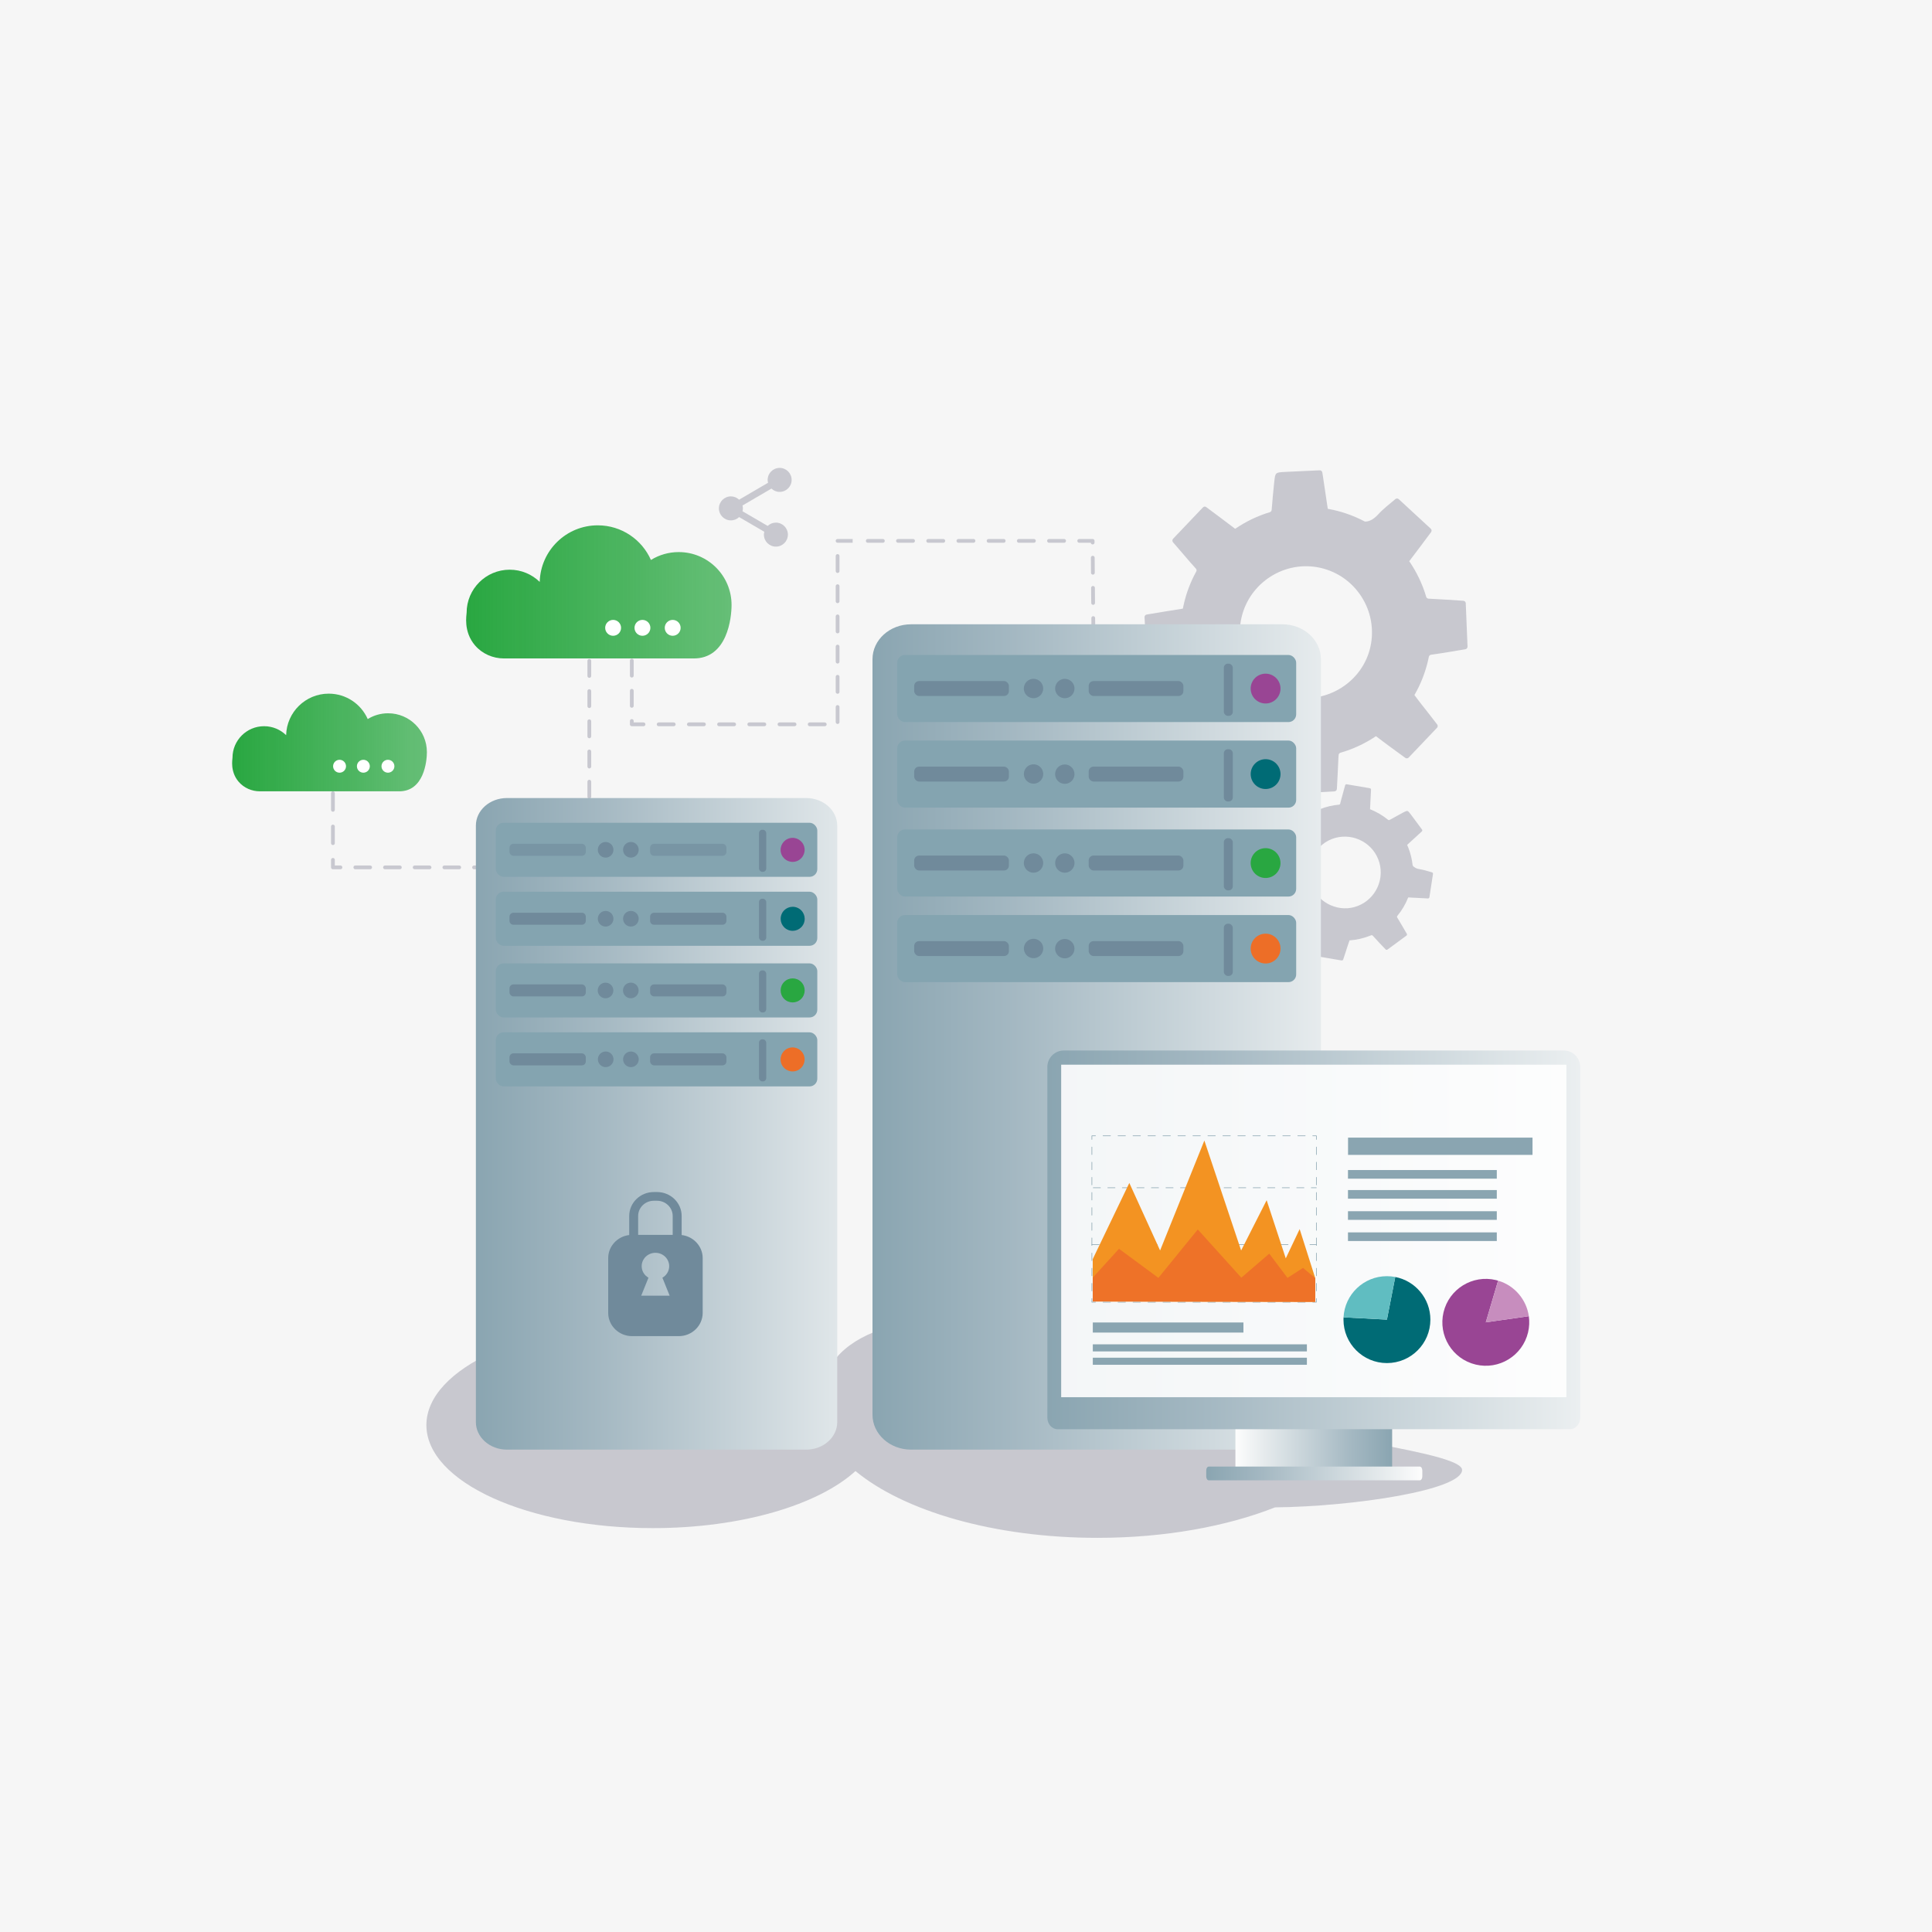 <?xml version="1.0" encoding="UTF-8"?>
<svg xmlns="http://www.w3.org/2000/svg" xmlns:xlink="http://www.w3.org/1999/xlink" id="_ŽÓť_1" viewBox="0 0 1700.79 1700.79">
  <defs>
    <style>.cls-1{fill:url(#Unbenannter_Verlauf_82-2);}.cls-2{fill:#f6f6f6;}.cls-3{fill:#006b75;}.cls-4{fill:#ed6e27;}.cls-5,.cls-6{fill:#fff;}.cls-7{fill:#f39322;}.cls-8{fill:#ee7228;}.cls-9{fill:#994594;}.cls-10{fill:#84a4b0;}.cls-11{fill:#8aa5b1;}.cls-12{fill:#c78dbe;}.cls-13{fill:#29a741;}.cls-14,.cls-15{fill:#2c2e4d;}.cls-16,.cls-17{fill:#708a9b;}.cls-18{fill:#60bdc1;}.cls-19,.cls-15{opacity:.23;}.cls-20{fill:url(#Unbenannter_Verlauf_6-3);}.cls-21{fill:url(#Unbenannter_Verlauf_6-2);}.cls-22{fill:url(#Unbenannter_Verlauf_82);}.cls-23{fill:url(#Unbenannter_Verlauf_39);}.cls-24{fill:url(#Unbenannter_Verlauf_6);}.cls-25{fill:url(#Unbenannter_Verlauf_5);}.cls-17{opacity:.56;}.cls-6{opacity:.9;}</style>
    <linearGradient id="Unbenannter_Verlauf_5" x1="768.07" y1="912.86" x2="1247.56" y2="912.86" gradientUnits="userSpaceOnUse">
      <stop offset="0" stop-color="#8aa5b1"></stop>
      <stop offset=".26" stop-color="#a4b8c2"></stop>
      <stop offset=".82" stop-color="#e6ebed"></stop>
      <stop offset="1" stop-color="#fdfdfd"></stop>
    </linearGradient>
    <linearGradient id="Unbenannter_Verlauf_6" x1="418.93" y1="989.34" x2="834.53" y2="989.34" gradientUnits="userSpaceOnUse">
      <stop offset="0" stop-color="#8aa5b1"></stop>
      <stop offset=".26" stop-color="#a4b8c2"></stop>
      <stop offset=".82" stop-color="#e6ebed"></stop>
      <stop offset="1" stop-color="#fdfdfd"></stop>
    </linearGradient>
    <linearGradient id="Unbenannter_Verlauf_6-2" x1="1225.54" y1="1276.43" x2="1087.57" y2="1276.43" xlink:href="#Unbenannter_Verlauf_6"></linearGradient>
    <linearGradient id="Unbenannter_Verlauf_6-3" x1="1061.88" y1="1297.12" x2="1252.1" y2="1297.12" xlink:href="#Unbenannter_Verlauf_6"></linearGradient>
    <linearGradient id="Unbenannter_Verlauf_39" x1="922.01" y1="1091.48" x2="1465.71" y2="1091.48" gradientUnits="userSpaceOnUse">
      <stop offset="0" stop-color="#8aa5b1"></stop>
      <stop offset=".26" stop-color="#a4b8c2"></stop>
      <stop offset=".82" stop-color="#e6ebed"></stop>
      <stop offset="1" stop-color="#fdfdfd"></stop>
    </linearGradient>
    <linearGradient id="Unbenannter_Verlauf_82" x1="410.35" y1="521.06" x2="644.01" y2="521.06" gradientUnits="userSpaceOnUse">
      <stop offset="0" stop-color="#29a741"></stop>
      <stop offset=".59" stop-color="#29a741" stop-opacity=".83"></stop>
      <stop offset="1" stop-color="#29a741" stop-opacity=".7"></stop>
    </linearGradient>
    <linearGradient id="Unbenannter_Verlauf_82-2" x1="204.34" y1="653.63" x2="375.8" y2="653.63" xlink:href="#Unbenannter_Verlauf_82"></linearGradient>
  </defs>
  <rect class="cls-2" width="1700.79" height="1700.79"></rect>
  <path class="cls-15" d="m1287.12,1293.97c0-9.98-57.45-18.92-85-24.98,6.19-10.29,9.52-21.17,9.52-32.41,0-64.74-102.01-82.45-237.64-82.45-108.44,0-208.4-1.21-240.94,45.33-36.43-21.66-93.81-35.63-158.37-35.63-110.08,0-199.32,40.61-199.32,90.71s89.24,90.71,199.32,90.71c78.12,0,145.73-20.46,178.42-50.24,42.41,35.14,121.89,58.8,212.95,58.8,59.42,0,113.91-10.07,156.38-26.83,69.33-.73,164.69-15.22,164.69-33Z"></path>
  <g class="cls-19">
    <path class="cls-14" d="m293.08,743.93c-.92,0-1.66-.74-1.66-1.66v-14.67c0-.92.74-1.66,1.66-1.66s1.66.74,1.66,1.66v14.67c0,.92-.74,1.66-1.66,1.66Zm0-29.34c-.92,0-1.66-.74-1.66-1.66v-14.67c0-.92.74-1.66,1.66-1.66s1.66.74,1.66,1.66v14.67c0,.92-.74,1.66-1.66,1.66Z"></path>
    <path class="cls-14" d="m299.73,765.24h-6.65c-.92,0-1.66-.74-1.66-1.66v-6.65c0-.92.74-1.66,1.66-1.66s1.66.74,1.66,1.66v4.98h4.98c.92,0,1.66.74,1.66,1.66s-.74,1.66-1.66,1.66Z"></path>
    <path class="cls-14" d="m456.52,765.24h-13.07c-.92,0-1.66-.74-1.66-1.66s.74-1.66,1.66-1.66h13.07c.92,0,1.66.74,1.66,1.66s-.74,1.66-1.66,1.66Zm-26.13,0h-13.07c-.92,0-1.66-.74-1.66-1.66s.74-1.66,1.66-1.66h13.07c.92,0,1.66.74,1.66,1.66s-.74,1.66-1.66,1.66Zm-26.13,0h-13.07c-.92,0-1.66-.74-1.66-1.66s.74-1.66,1.66-1.66h13.07c.92,0,1.66.74,1.66,1.66s-.74,1.66-1.66,1.66Zm-26.13,0h-13.07c-.92,0-1.66-.74-1.66-1.66s.74-1.66,1.66-1.66h13.07c.92,0,1.66.74,1.66,1.66s-.74,1.66-1.66,1.66Zm-26.13,0h-13.07c-.92,0-1.66-.74-1.66-1.66s.74-1.66,1.66-1.66h13.07c.92,0,1.66.74,1.66,1.66s-.74,1.66-1.66,1.66Zm-26.13,0h-13.07c-.92,0-1.66-.74-1.66-1.66s.74-1.66,1.66-1.66h13.07c.92,0,1.66.74,1.66,1.66s-.74,1.66-1.66,1.66Z"></path>
    <path class="cls-14" d="m476.23,765.24h-6.65c-.92,0-1.66-.74-1.66-1.66s.74-1.66,1.66-1.66h6.65c.92,0,1.66.74,1.66,1.66s-.74,1.66-1.66,1.66Z"></path>
  </g>
  <g class="cls-19">
    <path class="cls-14" d="m518.79,750.84c-.92,0-1.66-.74-1.66-1.66v-7.88c0-.92.74-1.66,1.66-1.66s1.66.74,1.66,1.66v7.88c0,.92-.74,1.66-1.66,1.66Zm0-21.17c-.92,0-1.66-.74-1.66-1.66v-13.29c0-.92.74-1.66,1.66-1.66s1.66.74,1.66,1.66v13.29c0,.92-.74,1.66-1.66,1.66Zm0-26.59c-.92,0-1.66-.74-1.66-1.66v-13.29c0-.92.74-1.66,1.66-1.66s1.66.74,1.66,1.66v13.29c0,.92-.74,1.66-1.66,1.66Zm0-26.59c-.92,0-1.66-.74-1.66-1.66v-13.29c0-.92.74-1.66,1.66-1.66s1.66.74,1.66,1.66v13.29c0,.92-.74,1.66-1.66,1.66Zm0-26.59c-.92,0-1.66-.74-1.66-1.66v-13.29c0-.92.74-1.66,1.66-1.66s1.66.74,1.66,1.66v13.29c0,.92-.74,1.66-1.66,1.66Zm0-26.59c-.92,0-1.66-.74-1.66-1.66v-13.29c0-.92.74-1.66,1.66-1.66s1.66.74,1.66,1.66v13.29c0,.92-.74,1.66-1.66,1.66Zm0-26.59c-.92,0-1.66-.74-1.66-1.66v-13.29c0-.92.74-1.66,1.66-1.66s1.66.74,1.66,1.66v13.29c0,.92-.74,1.66-1.66,1.66Z"></path>
  </g>
  <g class="cls-19">
    <path class="cls-14" d="m726.07,639.3h-13.29c-.92,0-1.66-.74-1.66-1.66s.74-1.66,1.66-1.66h13.29c.92,0,1.66.74,1.66,1.66s-.74,1.66-1.66,1.66Zm-26.59,0h-13.29c-.92,0-1.66-.74-1.66-1.66s.74-1.66,1.66-1.66h13.29c.92,0,1.66.74,1.66,1.66s-.74,1.66-1.66,1.66Zm-26.59,0h-13.29c-.92,0-1.66-.74-1.66-1.66s.74-1.66,1.66-1.66h13.29c.92,0,1.66.74,1.66,1.66s-.74,1.66-1.66,1.66Zm-26.59,0h-13.29c-.92,0-1.66-.74-1.66-1.66s.74-1.66,1.66-1.66h13.29c.92,0,1.66.74,1.66,1.66s-.74,1.66-1.66,1.66Zm-26.59,0h-13.29c-.92,0-1.66-.74-1.66-1.66s.74-1.66,1.66-1.66h13.29c.92,0,1.66.74,1.66,1.66s-.74,1.66-1.66,1.66Zm-26.59,0h-13.29c-.92,0-1.66-.74-1.66-1.66s.74-1.66,1.66-1.66h13.29c.92,0,1.66.74,1.66,1.66s-.74,1.66-1.66,1.66Zm-26.59,0h-10.34c-.92,0-1.66-.74-1.66-1.66v-2.95c0-.92.74-1.66,1.66-1.66s1.66.74,1.66,1.66v1.29h8.68c.92,0,1.66.74,1.66,1.66s-.74,1.66-1.66,1.66Zm170.84-1.97c-.92,0-1.66-.74-1.66-1.66v-13.29c0-.92.74-1.66,1.66-1.66s1.66.74,1.66,1.66v13.29c0,.92-.74,1.66-1.66,1.66Zm-181.18-14.28c-.92,0-1.66-.74-1.66-1.66v-13.29c0-.92.74-1.66,1.66-1.66s1.66.74,1.66,1.66v13.29c0,.92-.74,1.66-1.66,1.66Zm181.18-12.31c-.92,0-1.66-.74-1.66-1.66v-13.29c0-.92.74-1.66,1.66-1.66s1.66.74,1.66,1.66v13.29c0,.92-.74,1.66-1.66,1.66Zm-181.18-14.28c-.92,0-1.66-.74-1.66-1.66v-13.29c0-.92.74-1.66,1.66-1.66s1.66.74,1.66,1.66v13.29c0,.92-.74,1.66-1.66,1.66Zm181.18-12.31c-.92,0-1.66-.74-1.66-1.66v-13.29c0-.92.74-1.66,1.66-1.66s1.66.74,1.66,1.66v13.29c0,.92-.74,1.66-1.66,1.66Zm225.3-5.03c-.91,0-1.65-.74-1.66-1.65l-.05-6.79c0-.92.73-1.67,1.65-1.67h.01c.91,0,1.65.74,1.66,1.65l.05,6.79c0,.92-.73,1.67-1.65,1.67h-.01Zm-.16-20.08c-.91,0-1.65-.74-1.66-1.65l-.1-13.29c0-.92.73-1.67,1.65-1.67h.01c.91,0,1.65.74,1.66,1.65l.1,13.29c0,.92-.73,1.67-1.65,1.67h-.01Zm-225.14-1.47c-.92,0-1.66-.74-1.66-1.66v-13.29c0-.92.74-1.66,1.66-1.66s1.66.74,1.66,1.66v13.29c0,.92-.74,1.66-1.66,1.66Zm224.94-25.11c-.91,0-1.65-.74-1.66-1.65l-.1-13.29c0-.92.73-1.67,1.65-1.67h.01c.91,0,1.65.74,1.66,1.65l.1,13.29c0,.92-.73,1.67-1.65,1.67h-.01Zm-224.94-1.47c-.92,0-1.66-.74-1.66-1.66v-13.29c0-.92.74-1.66,1.66-1.66s1.66.74,1.66,1.66v13.29c0,.92-.74,1.66-1.66,1.66Zm224.73-25.11c-.91,0-1.65-.74-1.66-1.65l-.1-13.29c0-.92.73-1.67,1.65-1.67h.01c.91,0,1.65.74,1.66,1.65l.1,13.29c0,.92-.73,1.67-1.65,1.67h-.01Zm-224.73-1.48c-.92,0-1.66-.74-1.66-1.66v-13.29c0-.92.74-1.66,1.66-1.66s1.66.74,1.66,1.66v13.29c0,.92-.74,1.66-1.66,1.66Zm224.52-25.11c-.85,0-1.56-.64-1.65-1.48h-10.18c-.92,0-1.66-.74-1.66-1.66s.74-1.66,1.66-1.66h11.82c.91,0,1.65.74,1.66,1.65v1.48c.02.92-.72,1.67-1.64,1.68h-.01Zm-25.12-1.48h-13.29c-.92,0-1.66-.74-1.66-1.66s.74-1.66,1.66-1.66h13.29c.92,0,1.66.74,1.66,1.66s-.74,1.66-1.66,1.66Zm-26.59,0h-13.29c-.92,0-1.66-.74-1.66-1.66s.74-1.66,1.66-1.66h13.29c.92,0,1.66.74,1.66,1.66s-.74,1.66-1.66,1.66Zm-26.59,0h-13.29c-.92,0-1.66-.74-1.66-1.66s.74-1.66,1.66-1.66h13.29c.92,0,1.66.74,1.66,1.66s-.74,1.66-1.66,1.66Zm-26.59,0h-13.29c-.92,0-1.66-.74-1.66-1.66s.74-1.66,1.66-1.66h13.29c.92,0,1.66.74,1.66,1.66s-.74,1.66-1.66,1.66Zm-26.59,0h-13.29c-.92,0-1.66-.74-1.66-1.66s.74-1.66,1.66-1.66h13.29c.92,0,1.66.74,1.66,1.66s-.74,1.66-1.66,1.66Zm-26.59,0h-13.29c-.92,0-1.66-.74-1.66-1.66s.74-1.66,1.66-1.66h13.29c.92,0,1.66.74,1.66,1.66s-.74,1.66-1.66,1.66Zm-26.59,0h-13.29c-.92,0-1.66-.74-1.66-1.66s.74-1.66,1.66-1.66h13.29c.92,0,1.66.74,1.66,1.66s-.74,1.66-1.66,1.66Zm-26.59,0h-13.29c-.92,0-1.66-.74-1.66-1.66s.74-1.66,1.66-1.66h13.29s0,3.32,0,3.32Z"></path>
  </g>
  <path class="cls-15" d="m1007.56,543.39c.72,12.73,1.43,25.35,2.16,38.33.06,1.14.96,2.05,2.09,2.15,6.39.52,12.71,1.03,19.02,1.53,3.62.29,7.81-.29,11.18.35.82.16,1.46.79,1.69,1.59,3.01,10.32,7.5,20.11,13.28,29.07.52.81.49,1.85-.09,2.61-6.05,7.97-12,16.02-18.09,24.19-.69.92-.58,2.21.25,3.01,9.3,8.94,18.49,17.77,27.85,26.76.85.81,2.18.85,3.07.08,8.04-6.92,16.02-13.69,23.82-20.66.16-.15.32-.27.48-.39,9.56,5.55,20.12,9.74,31.49,12.27.52.12,1.04.23,1.56.33.94.19,1.66.94,1.8,1.88,1.56,10.04,3.25,20.07,4.96,30.42.19,1.15,1.22,1.97,2.38,1.91,12.79-.71,25.43-1.42,38.28-2.13,1.16-.07,2.09-1,2.15-2.16.44-8.49.92-16.68,1.24-24.89.09-2.23.15-3.89.32-5.17.12-.88.77-1.59,1.63-1.83,11.14-3.2,21.67-8.13,31.2-14.54.23.14.46.29.7.48,8.19,6.31,16.6,12.33,25.13,18.58.92.68,2.21.56,3-.27,8.32-8.75,16.5-17.34,24.91-26.18.77-.81.84-2.08.15-2.97-2.34-3.04-4.67-6.06-7.02-9.08-4.25-5.45-8.61-10.82-12.68-16.4-.1-.14-.19-.29-.27-.45,5.5-9.52,9.67-20.03,12.18-31.34.17-.75.32-1.49.47-2.24.17-.84.78-1.54,1.61-1.76.37-.1.77-.17,1.21-.23,9.72-1.31,19.39-3.05,29.33-4.69,1.13-.19,1.95-1.19,1.91-2.34-.52-12.72-1.04-25.29-1.56-38.15-.05-1.16-.97-2.11-2.13-2.18-10.31-.66-20.46-1.38-30.62-1.86-.01,0-.03,0-.04,0-.95-.05-1.76-.72-2.03-1.64-3.31-11.19-8.36-21.76-14.92-31.3.12-.19.25-.38.41-.59,6.27-8.19,12.42-16.49,18.79-25.02.7-.93.58-2.25-.28-3.04-9.4-8.68-18.65-17.22-28.16-25.99-.85-.78-2.15-.8-3.03-.05-5.17,4.4-10.49,8.43-14.92,13.27-3.63,3.96-7.14,6.25-11.21,6.51-.4.03-.8-.08-1.15-.26-8.48-4.46-17.68-7.88-27.48-10.05-1.56-.35-3.13-.65-4.69-.93-.04-.22-.08-.46-.12-.7-1.35-9.32-2.76-18.63-4.16-27.94-.16-1.09-.35-2.19-.55-3.37-.19-1.14-1.2-1.95-2.35-1.9-10.34.47-20.52.9-30.69,1.44-8.27.43-8.36.49-9.26,8.71-.89,8.18-1.63,16.38-2.28,24.59,0,.07-.01.14-.02.22-.09.91-.74,1.66-1.61,1.92-10.89,3.29-21.17,8.24-30.49,14.61-.14-.09-.28-.18-.42-.29-7.89-6.06-15.92-11.94-23.87-17.93-1.45-1.1-2.62-2.17-4.37-.32-8.55,9.05-17.17,18.05-26.01,27.31-.81.85-.84,2.18-.08,3.07,3.38,3.93,6.65,7.73,9.93,11.52,3.39,3.92,6.69,7.92,10.23,11.71,0,0,0,0,.01.01.65.7.73,1.76.27,2.6-4.98,9.02-8.77,18.89-11.11,29.45-.23,1.05-.45,2.1-.65,3.15-.23.05-.47.1-.73.14-10.23,1.55-20.43,3.3-30.64,4.99-.19.03-.39.07-.58.11-1.1.23-1.86,1.24-1.79,2.36Zm85.27.67c6.95-31.19,38.14-51.11,69.29-44.23,31.37,6.93,51.23,38.12,44.29,69.58-6.79,30.75-38.2,50.67-69.2,43.88-31.12-6.81-51.27-38.25-44.38-69.23Z"></path>
  <path class="cls-15" d="m1146.81,700.06c-5.51,4.18-10.98,8.33-16.61,12.6-.49.37-.63,1.06-.33,1.59,1.7,3.03,3.39,6.03,5.08,9.03.97,1.72,2.5,3.43,3.23,5.14.18.42.09.9-.2,1.25-3.73,4.48-6.78,9.48-9.06,14.8-.21.48-.68.78-1.2.75-5.42-.31-10.85-.55-16.38-.81-.62-.03-1.17.41-1.28,1.02-1.2,6.9-2.39,13.71-3.6,20.65-.11.63.28,1.24.89,1.41,5.56,1.52,11.02,3.06,16.53,4.46.12.03.22.06.32.1.4,5.99,1.71,12.02,4.02,17.9.11.27.21.54.32.81.2.48.08,1.03-.3,1.38-4.05,3.74-8.05,7.55-12.2,11.46-.46.43-.52,1.15-.14,1.65,4.2,5.54,8.35,11.02,12.57,16.59.38.5,1.08.64,1.63.31,3.96-2.38,7.79-4.64,11.58-6.99,1.03-.64,1.8-1.11,2.43-1.42.43-.21.95-.13,1.32.18,4.82,4.04,10.23,7.29,16.01,9.64,0,.15,0,.29,0,.46-.36,5.6-.52,11.21-.75,16.95-.02.62.42,1.17,1.03,1.27,6.46,1.1,12.81,2.17,19.34,3.28.6.1,1.19-.25,1.38-.83.66-1.98,1.31-3.94,1.96-5.91,1.17-3.57,2.26-7.16,3.54-10.68.03-.09.07-.17.12-.26,5.96-.41,11.95-1.72,17.81-4.02.39-.15.77-.31,1.15-.47.43-.18.93-.12,1.28.19.16.14.31.3.47.47,3.54,3.98,7.25,7.81,11.01,11.78.43.45,1.13.52,1.63.15,5.57-4.09,11.07-8.14,16.71-12.27.51-.37.65-1.08.34-1.62-2.83-4.85-5.58-9.63-8.45-14.35,0,0,0-.01-.01-.02-.27-.44-.21-1.01.12-1.41,4.04-4.88,7.26-10.36,9.57-16.21.12,0,.25,0,.39,0,5.59.34,11.19.59,16.97.88.63.03,1.19-.42,1.29-1.05,1.06-6.86,2.1-13.62,3.17-20.56.1-.62-.29-1.21-.89-1.38-3.55-.99-6.98-2.17-10.5-2.7-2.88-.43-4.98-1.32-6.33-3.07-.13-.17-.21-.38-.23-.6-.56-5.17-1.81-10.35-3.81-15.42-.32-.81-.66-1.61-1-2.39.09-.09.18-.17.28-.26,3.79-3.43,7.55-6.89,11.32-10.35.44-.41.88-.82,1.35-1.27.45-.43.51-1.13.14-1.64-3.35-4.51-6.63-8.97-9.95-13.39-2.7-3.59-2.76-3.62-6.73-1.53-3.95,2.08-7.87,4.23-11.77,6.43-.03.02-.07.04-.1.06-.44.24-.97.17-1.36-.14-4.78-3.91-10.13-7.03-15.83-9.3,0-.09,0-.18,0-.28.34-5.39.55-10.79.83-16.18.05-.99.18-1.84-1.18-2.06-6.67-1.11-13.33-2.26-20.19-3.43-.63-.11-1.24.28-1.4.9-.74,2.71-1.46,5.34-2.18,7.97-.74,2.72-1.54,5.42-2.17,8.16,0,0,0,0,0,.01-.12.51-.57.86-1.09.91-5.57.49-11.16,1.78-16.63,3.93-.54.21-1.08.44-1.62.66-.09-.09-.19-.18-.29-.29-3.8-4.14-7.68-8.2-11.54-12.29-.07-.08-.15-.15-.23-.23-.44-.42-1.12-.46-1.61-.09Zm25.56,38.6c16.15-6.33,34.58,1.68,40.93,17.79,6.4,16.23-1.63,34.63-17.91,41.04-15.9,6.27-34.4-1.84-40.74-17.86-6.37-16.08,1.68-34.69,17.72-40.98Z"></path>
  <path class="cls-25" d="m1128.9,549.58h-326.88c-18.75,0-33.94,13.76-33.94,30.74v665.09c0,16.98,15.2,30.74,33.94,30.74h326.88c18.75,0,33.94-13.76,33.94-30.74v-665.09c0-16.98-15.2-30.74-33.94-30.74Z"></path>
  <rect class="cls-10" x="789.85" y="576.58" width="351.21" height="59.08" rx="6.81" ry="6.81"></rect>
  <rect class="cls-16" x="804.79" y="599.56" width="83.37" height="13.13" rx="4.29" ry="4.29"></rect>
  <rect class="cls-16" x="958.4" y="599.56" width="83.37" height="13.13" rx="4.29" ry="4.29"></rect>
  <circle class="cls-16" cx="909.82" cy="606.12" r="8.53" transform="translate(-13.85 1190.91) rotate(-66.01)"></circle>
  <circle class="cls-16" cx="937.39" cy="606.12" r="8.53" transform="translate(-154.04 840.37) rotate(-45)"></circle>
  <circle class="cls-9" cx="1114.14" cy="606.12" r="13.13" transform="translate(-109.45 272.19) rotate(-13.28)"></circle>
  <rect class="cls-16" x="1077.38" y="584.24" width="7.88" height="45.95" rx="3.56" ry="3.56"></rect>
  <rect class="cls-10" x="789.85" y="651.91" width="351.21" height="59.08" rx="6.81" ry="6.81"></rect>
  <rect class="cls-16" x="804.79" y="674.88" width="83.37" height="13.13" rx="4.29" ry="4.29"></rect>
  <rect class="cls-16" x="958.4" y="674.88" width="83.37" height="13.13" rx="4.29" ry="4.29"></rect>
  <circle class="cls-16" cx="909.82" cy="681.45" r="8.53" transform="translate(-147.1 263.04) rotate(-15.24)"></circle>
  <circle class="cls-16" cx="937.39" cy="681.45" r="8.53" transform="translate(-131.1 232.68) rotate(-13.23)"></circle>
  <circle class="cls-3" cx="1114.14" cy="681.45" r="13.13" transform="translate(-155.53 987.41) rotate(-45)"></circle>
  <path class="cls-16" d="m1080.94,659.57h.77c1.96,0,3.56,1.59,3.56,3.56v38.84c0,1.96-1.59,3.56-3.56,3.56h-.77c-1.96,0-3.56-1.59-3.56-3.56v-38.84c0-1.96,1.59-3.56,3.56-3.56Z"></path>
  <rect class="cls-10" x="789.85" y="730.19" width="351.21" height="59.08" rx="6.81" ry="6.81"></rect>
  <rect class="cls-16" x="804.79" y="753.17" width="83.37" height="13.13" rx="4.29" ry="4.29"></rect>
  <rect class="cls-16" x="958.4" y="753.17" width="83.37" height="13.13" rx="4.29" ry="4.29"></rect>
  <circle class="cls-16" cx="909.82" cy="759.73" r="8.53" transform="translate(-154.19 1282.07) rotate(-66.01)"></circle>
  <circle class="cls-16" cx="937.39" cy="759.73" r="8.53" transform="translate(-262.65 885.36) rotate(-45)"></circle>
  <circle class="cls-13" cx="1114.14" cy="759.73" r="13.13" transform="translate(-144.75 276.3) rotate(-13.28)"></circle>
  <rect class="cls-16" x="1077.38" y="737.85" width="7.88" height="45.95" rx="3.56" ry="3.56"></rect>
  <rect class="cls-10" x="789.85" y="805.52" width="351.21" height="59.08" rx="6.81" ry="6.81"></rect>
  <rect class="cls-16" x="804.79" y="828.49" width="83.37" height="13.13" rx="4.29" ry="4.29"></rect>
  <rect class="cls-16" x="958.4" y="828.49" width="83.37" height="13.13" rx="4.29" ry="4.29"></rect>
  <circle class="cls-16" cx="909.82" cy="835.06" r="8.53" transform="translate(-187.46 268.44) rotate(-15.24)"></circle>
  <circle class="cls-16" cx="937.39" cy="835.06" r="8.53" transform="translate(-166.27 236.76) rotate(-13.23)"></circle>
  <circle class="cls-4" cx="1114.14" cy="835.06" r="13.13" transform="translate(-264.15 1032.4) rotate(-45)"></circle>
  <rect class="cls-16" x="1077.38" y="813.18" width="7.88" height="45.95" rx="3.56" ry="3.56"></rect>
  <path class="cls-24" d="m709.69,702.53h-263.41c-15.11,0-27.35,10.86-27.35,24.27v525.08c0,13.4,12.25,24.27,27.35,24.27h263.41c15.11,0,27.35-10.86,27.35-24.27v-525.08c0-13.4-12.25-24.27-27.35-24.27Z"></path>
  <rect class="cls-10" x="436.48" y="724.29" width="283.01" height="47.61" rx="6.81" ry="6.81"></rect>
  <rect class="cls-17" x="448.52" y="742.81" width="67.18" height="10.58" rx="3.46" ry="3.46"></rect>
  <path class="cls-17" d="m575.76,742.81h60.26c1.91,0,3.46,1.55,3.46,3.46v3.66c0,1.91-1.55,3.46-3.46,3.46h-60.26c-1.91,0-3.46-1.55-3.46-3.46v-3.66c0-1.91,1.55-3.46,3.46-3.46Z"></path>
  <circle class="cls-16" cx="533.15" cy="748.1" r="6.88"></circle>
  <circle class="cls-16" cx="555.37" cy="748.1" r="6.88" transform="translate(-111.09 97.01) rotate(-9.08)"></circle>
  <circle class="cls-9" cx="697.8" cy="748.1" r="10.58" transform="translate(-153.82 181.25) rotate(-13.34)"></circle>
  <rect class="cls-16" x="668.18" y="730.46" width="6.35" height="37.03" rx="2.87" ry="2.87"></rect>
  <rect class="cls-10" x="436.48" y="784.99" width="283.01" height="47.61" rx="6.81" ry="6.81"></rect>
  <path class="cls-16" d="m451.98,803.51h60.26c1.91,0,3.46,1.55,3.46,3.46v3.66c0,1.91-1.55,3.46-3.46,3.46h-60.26c-1.91,0-3.46-1.55-3.46-3.46v-3.66c0-1.91,1.55-3.46,3.46-3.46Z"></path>
  <path class="cls-16" d="m575.76,803.51h60.26c1.91,0,3.46,1.55,3.46,3.46v3.66c0,1.91-1.55,3.46-3.46,3.46h-60.26c-1.91,0-3.46-1.55-3.46-3.46v-3.66c0-1.91,1.55-3.46,3.46-3.46Z"></path>
  <circle class="cls-16" cx="533.15" cy="808.8" r="6.88"></circle>
  <circle class="cls-16" cx="555.37" cy="808.8" r="6.88" transform="translate(-120.67 97.77) rotate(-9.08)"></circle>
  <circle class="cls-3" cx="697.8" cy="808.8" r="10.58" transform="translate(-315.57 1146.67) rotate(-67.65)"></circle>
  <rect class="cls-16" x="668.18" y="791.17" width="6.35" height="37.03" rx="2.87" ry="2.87"></rect>
  <rect class="cls-10" x="436.48" y="848.08" width="283.01" height="47.61" rx="6.81" ry="6.81"></rect>
  <rect class="cls-16" x="448.52" y="866.59" width="67.18" height="10.58" rx="3.46" ry="3.46"></rect>
  <rect class="cls-16" x="572.3" y="866.59" width="67.18" height="10.58" rx="3.46" ry="3.46"></rect>
  <circle class="cls-16" cx="533.15" cy="871.88" r="6.88" transform="translate(-21.07 13.24) rotate(-1.39)"></circle>
  <circle class="cls-16" cx="555.37" cy="871.88" r="6.88" transform="translate(-17.89 11.65) rotate(-1.18)"></circle>
  <circle class="cls-13" cx="697.8" cy="871.88" r="10.58" transform="translate(-412.13 748.79) rotate(-45)"></circle>
  <rect class="cls-16" x="668.18" y="854.25" width="6.35" height="37.03" rx="2.87" ry="2.87"></rect>
  <rect class="cls-10" x="436.48" y="908.78" width="283.01" height="47.61" rx="6.81" ry="6.81"></rect>
  <rect class="cls-16" x="448.52" y="927.29" width="67.18" height="10.58" rx="3.46" ry="3.46"></rect>
  <rect class="cls-16" x="572.3" y="927.29" width="67.18" height="10.58" rx="3.46" ry="3.46"></rect>
  <circle class="cls-16" cx="533.15" cy="932.58" r="6.88" transform="translate(-72.7 45.51) rotate(-4.58)"></circle>
  <circle class="cls-16" cx="555.37" cy="932.58" r="6.88" transform="translate(-45.33 28.53) rotate(-2.83)"></circle>
  <circle class="cls-4" cx="697.8" cy="932.58" r="10.58" transform="translate(-196.4 186.23) rotate(-13.34)"></circle>
  <rect class="cls-16" x="668.18" y="914.95" width="6.35" height="37.03" rx="2.87" ry="2.87"></rect>
  <rect class="cls-21" x="1087.57" y="1255.73" width="137.97" height="41.39"></rect>
  <path class="cls-20" d="m1249.91,1291.08h-185.84c-1.21,0-2.19,1.54-2.19,3.43v5.21c0,1.9.98,3.43,2.19,3.43h185.84c1.21,0,2.19-1.54,2.19-3.43v-5.21c0-1.9-.98-3.43-2.19-3.43Z"></path>
  <path class="cls-23" d="m1376.63,924.78h-440.15c-7.96,0-14.47,6.51-14.47,14.47l.03,299.85h-.03v8.88c0,5.61,4.04,10.2,8.98,10.2h451.13c4.94,0,8.98-4.59,8.98-10.2v-308.73c0-7.96-6.51-14.47-14.47-14.47Z"></path>
  <rect class="cls-6" x="934.18" y="937.28" width="444.75" height="292.71"></rect>
  <path class="cls-11" d="m1058.37,1045.35h-6.4c-.15,0-.27.12-.27.27s.12.27.27.27h6.4c.15,0,.27-.12.27-.27s-.12-.27-.27-.27Z"></path>
  <path class="cls-11" d="m1032.77,1045.35h-6.4c-.15,0-.27.12-.27.27s.12.27.27.27h6.4c.15,0,.27-.12.27-.27s-.12-.27-.27-.27Z"></path>
  <path class="cls-11" d="m1045.57,1045.35h-6.4c-.15,0-.27.12-.27.27s.12.27.27.27h6.4c.15,0,.27-.12.27-.27s-.12-.27-.27-.27Z"></path>
  <path class="cls-11" d="m1007.18,1045.35h-6.4c-.15,0-.27.12-.27.27s.12.27.27.27h6.4c.15,0,.27-.12.27-.27s-.12-.27-.27-.27Z"></path>
  <path class="cls-11" d="m968.8,1045.35h-6.4c-.15,0-.27.12-.27.27s.12.27.27.27h6.4c.15,0,.27-.12.27-.27s-.12-.27-.27-.27Z"></path>
  <path class="cls-11" d="m994.39,1045.35h-6.4c-.15,0-.27.12-.27.27s.12.27.27.27h6.4c.15,0,.27-.12.27-.27s-.12-.27-.27-.27Z"></path>
  <path class="cls-11" d="m981.59,1045.35h-6.4c-.15,0-.27.12-.27.27s.12.27.27.27h6.4c.15,0,.27-.12.27-.27s-.12-.27-.27-.27Z"></path>
  <path class="cls-11" d="m1019.98,1045.35h-6.4c-.15,0-.27.12-.27.27s.12.27.27.27h6.4c.15,0,.27-.12.27-.27s-.12-.27-.27-.27Z"></path>
  <path class="cls-11" d="m1071.16,1045.35h-6.4c-.15,0-.27.12-.27.27s.12.27.27.27h6.4c.15,0,.27-.12.27-.27s-.12-.27-.27-.27Z"></path>
  <path class="cls-11" d="m1135.14,1045.35h-6.4c-.15,0-.27.12-.27.27s.12.27.27.27h6.4c.15,0,.27-.12.27-.27s-.12-.27-.27-.27Z"></path>
  <path class="cls-11" d="m1147.93,1045.35h-6.4c-.15,0-.27.12-.27.27s.12.27.27.27h6.4c.15,0,.27-.12.27-.27s-.12-.27-.27-.27Z"></path>
  <path class="cls-11" d="m1158.83,1045.35h-4.5c-.15,0-.27.12-.27.27s.12.27.27.27h4.5c.15,0,.27-.12.27-.27s-.12-.27-.27-.27Z"></path>
  <path class="cls-11" d="m1122.34,1045.35h-6.4c-.15,0-.27.12-.27.27s.12.27.27.27h6.4c.15,0,.27-.12.27-.27s-.12-.27-.27-.27Z"></path>
  <path class="cls-11" d="m1109.55,1045.35h-6.4c-.15,0-.27.12-.27.27s.12.27.27.27h6.4c.15,0,.27-.12.27-.27s-.12-.27-.27-.27Z"></path>
  <path class="cls-11" d="m1083.96,1045.35h-6.4c-.15,0-.27.12-.27.27s.12.27.27.27h6.4c.15,0,.27-.12.27-.27s-.12-.27-.27-.27Z"></path>
  <path class="cls-11" d="m1096.75,1045.35h-6.4c-.15,0-.27.12-.27.27s.12.27.27.27h6.4c.15,0,.27-.12.27-.27s-.12-.27-.27-.27Z"></path>
  <path class="cls-11" d="m1018.79,1095.34h-6.4c-.15,0-.27.12-.27.27s.12.27.27.27h6.4c.15,0,.27-.12.27-.27s-.12-.27-.27-.27Z"></path>
  <path class="cls-11" d="m1031.59,1095.34h-6.4c-.15,0-.27.12-.27.27s.12.27.27.27h6.4c.15,0,.27-.12.27-.27s-.12-.27-.27-.27Z"></path>
  <path class="cls-11" d="m1044.38,1095.34h-6.4c-.15,0-.27.12-.27.27s.12.27.27.27h6.4c.15,0,.27-.12.27-.27s-.12-.27-.27-.27Z"></path>
  <path class="cls-11" d="m1006,1095.34h-6.4c-.15,0-.27.12-.27.27s.12.27.27.27h6.4c.15,0,.27-.12.27-.27s-.12-.27-.27-.27Z"></path>
  <path class="cls-11" d="m1057.18,1095.34h-6.4c-.15,0-.27.12-.27.27s.12.27.27.27h6.4c.15,0,.27-.12.27-.27s-.12-.27-.27-.27Z"></path>
  <path class="cls-11" d="m980.41,1095.34h-6.4c-.15,0-.27.12-.27.27s.12.27.27.27h6.4c.15,0,.27-.12.27-.27s-.12-.27-.27-.27Z"></path>
  <path class="cls-11" d="m993.2,1095.34h-6.4c-.15,0-.27.12-.27.27s.12.27.27.27h6.4c.15,0,.27-.12.27-.27s-.12-.27-.27-.27Z"></path>
  <path class="cls-11" d="m967.61,1095.34h-6.4c-.15,0-.27.12-.27.27s.12.27.27.27h6.4c.15,0,.27-.12.27-.27s-.12-.27-.27-.27Z"></path>
  <path class="cls-11" d="m1069.98,1095.34h-6.4c-.15,0-.27.12-.27.27s.12.27.27.27h6.4c.15,0,.27-.12.27-.27s-.12-.27-.27-.27Z"></path>
  <path class="cls-11" d="m1133.95,1095.34h-6.4c-.15,0-.27.12-.27.27s.12.27.27.27h6.4c.15,0,.27-.12.27-.27s-.12-.27-.27-.27Z"></path>
  <path class="cls-11" d="m1158.83,1095.34h-5.69c-.15,0-.27.12-.27.27s.12.27.27.27h5.69c.15,0,.27-.12.27-.27s-.12-.27-.27-.27Z"></path>
  <path class="cls-11" d="m1121.16,1095.34h-6.4c-.15,0-.27.12-.27.27s.12.27.27.27h6.4c.15,0,.27-.12.27-.27s-.12-.27-.27-.27Z"></path>
  <path class="cls-11" d="m1146.75,1095.34h-6.4c-.15,0-.27.12-.27.27s.12.27.27.27h6.4c.15,0,.27-.12.27-.27s-.12-.27-.27-.27Z"></path>
  <path class="cls-11" d="m1082.77,1095.34h-6.4c-.15,0-.27.12-.27.27s.12.27.27.27h6.4c.15,0,.27-.12.27-.27s-.12-.27-.27-.27Z"></path>
  <path class="cls-11" d="m1095.57,1095.34h-6.4c-.15,0-.27.12-.27.27s.12.27.27.27h6.4c.15,0,.27-.12.27-.27s-.12-.27-.27-.27Z"></path>
  <path class="cls-11" d="m1108.36,1095.34h-6.4c-.15,0-.27.12-.27.27s.12.27.27.27h6.4c.15,0,.27-.12.27-.27s-.12-.27-.27-.27Z"></path>
  <path class="cls-11" d="m1158.83,1142.85c-.15,0-.27.12-.27.27v2.93h-2.93c-.15,0-.27.12-.27.27s.12.27.27.27h3.2c.15,0,.27-.12.27-.27v-3.2c0-.15-.12-.27-.27-.27Z"></path>
  <path class="cls-11" d="m1056.73,1146.05h-6.59c-.15,0-.27.12-.27.27s.12.27.27.27h6.59c.15,0,.27-.12.27-.27s-.12-.27-.27-.27Z"></path>
  <path class="cls-11" d="m1043.54,1146.05h-6.59c-.15,0-.27.12-.27.27s.12.27.27.27h6.59c.15,0,.27-.12.27-.27s-.12-.27-.27-.27Z"></path>
  <path class="cls-11" d="m1030.35,1146.05h-6.59c-.15,0-.27.12-.27.27s.12.27.27.27h6.59c.15,0,.27-.12.27-.27s-.12-.27-.27-.27Z"></path>
  <path class="cls-11" d="m1003.98,1146.05h-6.59c-.15,0-.27.12-.27.27s.12.27.27.27h6.59c.15,0,.27-.12.27-.27s-.12-.27-.27-.27Z"></path>
  <path class="cls-11" d="m977.6,1146.05h-6.59c-.15,0-.27.12-.27.27s.12.27.27.27h6.59c.15,0,.27-.12.27-.27s-.12-.27-.27-.27Z"></path>
  <path class="cls-11" d="m990.79,1146.05h-6.59c-.15,0-.27.12-.27.27s.12.27.27.27h6.59c.15,0,.27-.12.27-.27s-.12-.27-.27-.27Z"></path>
  <path class="cls-11" d="m1017.16,1146.05h-6.59c-.15,0-.27.12-.27.27s.12.27.27.27h6.59c.15,0,.27-.12.27-.27s-.12-.27-.27-.27Z"></path>
  <path class="cls-11" d="m1122.66,1146.05h-6.59c-.15,0-.27.12-.27.27s.12.27.27.27h6.59c.15,0,.27-.12.27-.27s-.12-.27-.27-.27Z"></path>
  <path class="cls-11" d="m1135.85,1146.05h-6.59c-.15,0-.27.12-.27.27s.12.27.27.27h6.59c.15,0,.27-.12.27-.27s-.12-.27-.27-.27Z"></path>
  <path class="cls-11" d="m1149.04,1146.05h-6.59c-.15,0-.27.12-.27.27s.12.27.27.27h6.59c.15,0,.27-.12.27-.27s-.12-.27-.27-.27Z"></path>
  <path class="cls-11" d="m1069.91,1146.05h-6.59c-.15,0-.27.12-.27.27s.12.27.27.27h6.59c.15,0,.27-.12.27-.27s-.12-.27-.27-.27Z"></path>
  <path class="cls-11" d="m1109.48,1146.05h-6.59c-.15,0-.27.12-.27.27s.12.27.27.27h6.59c.15,0,.27-.12.27-.27s-.12-.27-.27-.27Z"></path>
  <path class="cls-11" d="m1083.1,1146.05h-6.59c-.15,0-.27.12-.27.27s.12.27.27.27h6.59c.15,0,.27-.12.27-.27s-.12-.27-.27-.27Z"></path>
  <path class="cls-11" d="m1096.29,1146.05h-6.59c-.15,0-.27.12-.27.27s.12.27.27.27h6.59c.15,0,.27-.12.27-.27s-.12-.27-.27-.27Z"></path>
  <path class="cls-11" d="m964.42,1146.05h-2.93v-2.93c0-.15-.12-.27-.27-.27s-.27.12-.27.27v3.2c0,.15.12.27.27.27h3.2c.15,0,.27-.12.27-.27s-.12-.27-.27-.27Z"></path>
  <path class="cls-11" d="m961.22,1089.5c-.15,0-.27.12-.27.27v6.67c0,.15.12.27.27.27s.27-.12.27-.27v-6.67c0-.15-.12-.27-.27-.27Z"></path>
  <path class="cls-11" d="m961.22,1102.84c-.15,0-.27.12-.27.27v6.67c0,.15.12.27.27.27s.27-.12.27-.27v-6.67c0-.15-.12-.27-.27-.27Z"></path>
  <path class="cls-11" d="m961.22,1116.18c-.15,0-.27.12-.27.27v6.67c0,.15.12.27.27.27s.27-.12.27-.27v-6.67c0-.15-.12-.27-.27-.27Z"></path>
  <path class="cls-11" d="m961.22,1129.51c-.15,0-.27.12-.27.27v6.67c0,.15.12.27.27.27s.27-.12.27-.27v-6.67c0-.15-.12-.27-.27-.27Z"></path>
  <path class="cls-11" d="m961.22,1076.17c-.15,0-.27.12-.27.27v6.67c0,.15.12.27.27.27s.27-.12.27-.27v-6.67c0-.15-.12-.27-.27-.27Z"></path>
  <path class="cls-11" d="m961.22,1022.82c-.15,0-.27.12-.27.27v6.67c0,.15.12.27.27.27s.27-.12.27-.27v-6.67c0-.15-.12-.27-.27-.27Z"></path>
  <path class="cls-11" d="m961.22,1062.83c-.15,0-.27.12-.27.27v6.67c0,.15.12.27.27.27s.27-.12.27-.27v-6.67c0-.15-.12-.27-.27-.27Z"></path>
  <path class="cls-11" d="m961.22,1009.48c-.15,0-.27.12-.27.27v6.67c0,.15.12.27.27.27s.27-.12.27-.27v-6.67c0-.15-.12-.27-.27-.27Z"></path>
  <path class="cls-11" d="m961.22,1036.16c-.15,0-.27.12-.27.27v6.67c0,.15.12.27.27.27s.27-.12.27-.27v-6.67c0-.15-.12-.27-.27-.27Z"></path>
  <path class="cls-11" d="m961.22,1049.49c-.15,0-.27.12-.27.27v6.67c0,.15.12.27.27.27s.27-.12.27-.27v-6.67c0-.15-.12-.27-.27-.27Z"></path>
  <path class="cls-11" d="m964.42,999.62h-3.2c-.15,0-.27.12-.27.27v3.2c0,.15.12.27.27.27s.27-.12.27-.27v-2.93h2.93c.15,0,.27-.12.27-.27s-.12-.27-.27-.27Z"></path>
  <path class="cls-11" d="m1017.16,999.62h-6.59c-.15,0-.27.12-.27.27s.12.27.27.27h6.59c.15,0,.27-.12.27-.27s-.12-.27-.27-.27Z"></path>
  <path class="cls-11" d="m1030.35,999.62h-6.59c-.15,0-.27.12-.27.27s.12.27.27.27h6.59c.15,0,.27-.12.27-.27s-.12-.27-.27-.27Z"></path>
  <path class="cls-11" d="m1043.54,999.62h-6.59c-.15,0-.27.12-.27.27s.12.27.27.27h6.59c.15,0,.27-.12.27-.27s-.12-.27-.27-.27Z"></path>
  <path class="cls-11" d="m990.79,999.62h-6.59c-.15,0-.27.12-.27.27s.12.27.27.27h6.59c.15,0,.27-.12.27-.27s-.12-.27-.27-.27Z"></path>
  <path class="cls-11" d="m977.6,999.62h-6.59c-.15,0-.27.12-.27.27s.12.27.27.27h6.59c.15,0,.27-.12.27-.27s-.12-.27-.27-.27Z"></path>
  <path class="cls-11" d="m1056.73,999.62h-6.59c-.15,0-.27.12-.27.27s.12.27.27.27h6.59c.15,0,.27-.12.27-.27s-.12-.27-.27-.27Z"></path>
  <path class="cls-11" d="m1003.98,999.62h-6.59c-.15,0-.27.12-.27.27s.12.27.27.27h6.59c.15,0,.27-.12.27-.27s-.12-.27-.27-.27Z"></path>
  <path class="cls-11" d="m1109.48,999.62h-6.59c-.15,0-.27.12-.27.27s.12.27.27.27h6.59c.15,0,.27-.12.27-.27s-.12-.27-.27-.27Z"></path>
  <path class="cls-11" d="m1135.85,999.62h-6.59c-.15,0-.27.12-.27.27s.12.27.27.27h6.59c.15,0,.27-.12.27-.27s-.12-.27-.27-.27Z"></path>
  <path class="cls-11" d="m1149.04,999.62h-6.59c-.15,0-.27.12-.27.27s.12.27.27.27h6.59c.15,0,.27-.12.27-.27s-.12-.27-.27-.27Z"></path>
  <path class="cls-11" d="m1122.66,999.62h-6.59c-.15,0-.27.12-.27.27s.12.27.27.27h6.59c.15,0,.27-.12.27-.27s-.12-.27-.27-.27Z"></path>
  <path class="cls-11" d="m1083.1,999.62h-6.59c-.15,0-.27.12-.27.27s.12.27.27.27h6.59c.15,0,.27-.12.27-.27s-.12-.27-.27-.27Z"></path>
  <path class="cls-11" d="m1096.29,999.62h-6.59c-.15,0-.27.12-.27.27s.12.27.27.27h6.59c.15,0,.27-.12.27-.27s-.12-.27-.27-.27Z"></path>
  <path class="cls-11" d="m1069.91,999.62h-6.59c-.15,0-.27.12-.27.27s.12.27.27.27h6.59c.15,0,.27-.12.27-.27s-.12-.27-.27-.27Z"></path>
  <path class="cls-11" d="m1158.83,999.62h-3.2c-.15,0-.27.12-.27.27s.12.27.27.27h2.93v2.93c0,.15.12.27.27.27s.27-.12.27-.27v-3.2c0-.15-.12-.27-.27-.27Z"></path>
  <path class="cls-11" d="m1158.83,1102.84c-.15,0-.27.12-.27.27v6.67c0,.15.12.27.27.27s.27-.12.27-.27v-6.67c0-.15-.12-.27-.27-.27Z"></path>
  <path class="cls-11" d="m1158.83,1076.17c-.15,0-.27.12-.27.27v6.67c0,.15.12.27.27.27s.27-.12.27-.27v-6.67c0-.15-.12-.27-.27-.27Z"></path>
  <path class="cls-11" d="m1158.83,1129.51c-.15,0-.27.12-.27.27v6.67c0,.15.12.27.27.27s.27-.12.27-.27v-6.67c0-.15-.12-.27-.27-.27Z"></path>
  <path class="cls-11" d="m1158.83,1116.18c-.15,0-.27.12-.27.27v6.67c0,.15.12.27.27.27s.27-.12.27-.27v-6.67c0-.15-.12-.27-.27-.27Z"></path>
  <path class="cls-11" d="m1158.83,1089.5c-.15,0-.27.12-.27.27v6.67c0,.15.12.27.27.27s.27-.12.27-.27v-6.67c0-.15-.12-.27-.27-.27Z"></path>
  <path class="cls-11" d="m1158.83,1009.48c-.15,0-.27.12-.27.27v6.67c0,.15.12.27.27.27s.27-.12.27-.27v-6.67c0-.15-.12-.27-.27-.27Z"></path>
  <path class="cls-11" d="m1158.83,1062.83c-.15,0-.27.12-.27.27v6.67c0,.15.12.27.27.27s.27-.12.27-.27v-6.67c0-.15-.12-.27-.27-.27Z"></path>
  <path class="cls-11" d="m1158.83,1022.82c-.15,0-.27.12-.27.27v6.67c0,.15.12.27.27.27s.27-.12.27-.27v-6.67c0-.15-.12-.27-.27-.27Z"></path>
  <path class="cls-11" d="m1158.83,1036.16c-.15,0-.27.12-.27.27v6.67c0,.15.12.27.27.27s.27-.12.27-.27v-6.67c0-.15-.12-.27-.27-.27Z"></path>
  <path class="cls-11" d="m1158.83,1049.49c-.15,0-.27.12-.27.27v6.67c0,.15.12.27.27.27s.27-.12.27-.27v-6.67c0-.15-.12-.27-.27-.27Z"></path>
  <path class="cls-3" d="m1228.28,1124.16l-7.34,37.54-38.19-2.02c-.03.67-.05,1.34-.05,2.02,0,21.12,17.12,38.25,38.25,38.25s38.25-17.12,38.25-38.25c0-18.61-13.29-34.12-30.91-37.54Z"></path>
  <path class="cls-18" d="m1228.28,1124.16c-2.38-.46-4.83-.71-7.34-.71-20.45,0-37.14,16.04-38.19,36.23l38.19,2.02,7.34-37.54Z"></path>
  <path class="cls-9" d="m1345.19,1172.95c1.15-4.83,1.33-9.66.67-14.29l-37.87,5.41,10.83-36.68c-.64-.19-1.29-.36-1.95-.52-20.55-4.9-41.18,7.78-46.08,28.32-4.9,20.55,7.78,41.18,28.32,46.08,20.55,4.9,41.18-7.78,46.08-28.32Z"></path>
  <path class="cls-12" d="m1345.86,1158.66c-2.07-14.45-12.36-26.95-27.04-31.27l-10.83,36.68,37.87-5.41Z"></path>
  <rect class="cls-11" x="1186.72" y="1001.48" width="162.39" height="15.2"></rect>
  <rect class="cls-11" x="1186.66" y="1030.02" width="131.01" height="7.6"></rect>
  <rect class="cls-11" x="1186.66" y="1047.64" width="131.01" height="7.6"></rect>
  <rect class="cls-11" x="1186.66" y="1066.27" width="131.01" height="7.6"></rect>
  <rect class="cls-11" x="1186.66" y="1084.9" width="131.01" height="7.6"></rect>
  <rect class="cls-11" x="962.03" y="1164.21" width="132.6" height="8.89"></rect>
  <rect class="cls-11" x="962.03" y="1183.45" width="188.46" height="6.23"></rect>
  <rect class="cls-11" x="962.03" y="1195.23" width="188.46" height="6.23"></rect>
  <polygon class="cls-7" points="961.97 1145.74 961.97 1108.42 994.17 1041.38 1021.26 1100.82 1060.23 1004.05 1092.6 1100.82 1115.06 1056.57 1131.9 1107.76 1144.12 1082 1157.83 1125.1 1157.83 1146.07 961.97 1145.74"></polygon>
  <polygon class="cls-8" points="961.97 1145.74 961.97 1124.77 985.09 1099.34 1019.77 1124.93 1054.45 1082.33 1092.76 1124.77 1117.37 1103.63 1133.39 1124.93 1147.09 1116.18 1157.83 1125.1 1157.83 1146.07 961.97 1145.74"></polygon>
  <path class="cls-16" d="m600.08,1087.23v-16.77c0-11.62-9.72-21.08-21.67-21.08h-2.83c-11.95,0-21.67,9.45-21.67,21.08v16.77c-10.38,1.22-18.5,9.87-18.5,20.28v48.3c0,11.24,9.45,20.43,21.01,20.43h41.15c11.56,0,21.01-9.2,21.01-20.43v-48.3c0-10.41-8.12-19.06-18.5-20.28Zm-23.09,53.4h-12.52l6.26-15.5.13-.32c-3.57-2.05-5.98-5.82-5.98-10.15,0-6.5,5.42-11.78,12.11-11.78s12.11,5.27,12.11,11.78c0,4.33-2.41,8.1-5.98,10.15l.13.32,6.26,15.5h-12.52Zm15.21-53.55h-30.42v-16.62c0-7.4,6.19-13.41,13.79-13.41h2.83c7.6,0,13.79,6.02,13.79,13.41v16.62Z"></path>
  <path class="cls-22" d="m644.01,532.54c0-25.7-20.83-46.53-46.53-46.53-8.97,0-17.34,2.54-24.45,6.94-7.93-17.96-25.89-30.49-46.79-30.49-27.8,0-50.41,22.18-51.11,49.81-6.83-6.65-16.16-10.75-26.44-10.75-20.94,0-37.91,16.97-37.91,37.91,0,1.78-3.11,16.51,7.39,28.73,6.35,7.39,15.72,11.48,25.46,11.48h166.49c30.45.57,33.89-36.19,33.89-47.11Z"></path>
  <path class="cls-1" d="m375.8,662.06c0-18.86-15.29-34.14-34.14-34.14-6.58,0-12.73,1.86-17.94,5.09-5.82-13.18-19-22.37-34.33-22.37-20.4,0-36.99,16.28-37.5,36.55-5.01-4.88-11.86-7.89-19.4-7.89-15.37,0-27.82,12.46-27.82,27.82,0,1.31-2.28,12.11,5.42,21.08,4.66,5.42,11.53,8.42,18.68,8.42h122.17c22.34.42,24.87-26.55,24.87-34.57Z"></path>
  <path class="cls-15" d="m686.34,433.02c5.83,0,10.56-4.73,10.56-10.56s-4.73-10.56-10.56-10.56-10.56,4.73-10.56,10.56c0,.88.14,1.72.34,2.53l-25.46,14.89c-1.89-1.78-4.42-2.9-7.23-2.9-5.83,0-10.56,4.73-10.56,10.56s4.73,10.56,10.56,10.56c2.81,0,5.34-1.12,7.24-2.9l22.15,12.92c-.2.81-.34,1.65-.34,2.52,0,5.84,4.73,10.56,10.56,10.56s10.56-4.73,10.56-10.56-4.73-10.56-10.56-10.56c-2.81,0-5.35,1.12-7.24,2.9l-22.15-12.92c.2-.81.34-1.65.34-2.52s-.14-1.72-.34-2.54l25.46-14.88c1.89,1.78,4.42,2.9,7.23,2.9Z"></path>
  <circle class="cls-5" cx="539.75" cy="552.7" r="6.99"></circle>
  <circle class="cls-5" cx="565.56" cy="552.7" r="6.99"></circle>
  <circle class="cls-5" cx="592.19" cy="552.7" r="6.99"></circle>
  <path class="cls-5" d="m304.6,674.54c0,3.14-2.54,5.68-5.68,5.68s-5.68-2.54-5.68-5.68,2.54-5.68,5.68-5.68,5.68,2.54,5.68,5.68Z"></path>
  <path class="cls-5" d="m325.56,674.54c0,3.14-2.54,5.68-5.68,5.68s-5.68-2.54-5.68-5.68,2.54-5.68,5.68-5.68,5.68,2.54,5.68,5.68Z"></path>
  <path class="cls-5" d="m347.2,674.54c0,3.14-2.54,5.68-5.68,5.68s-5.68-2.54-5.68-5.68,2.54-5.68,5.68-5.68,5.68,2.54,5.68,5.68Z"></path>
</svg>
